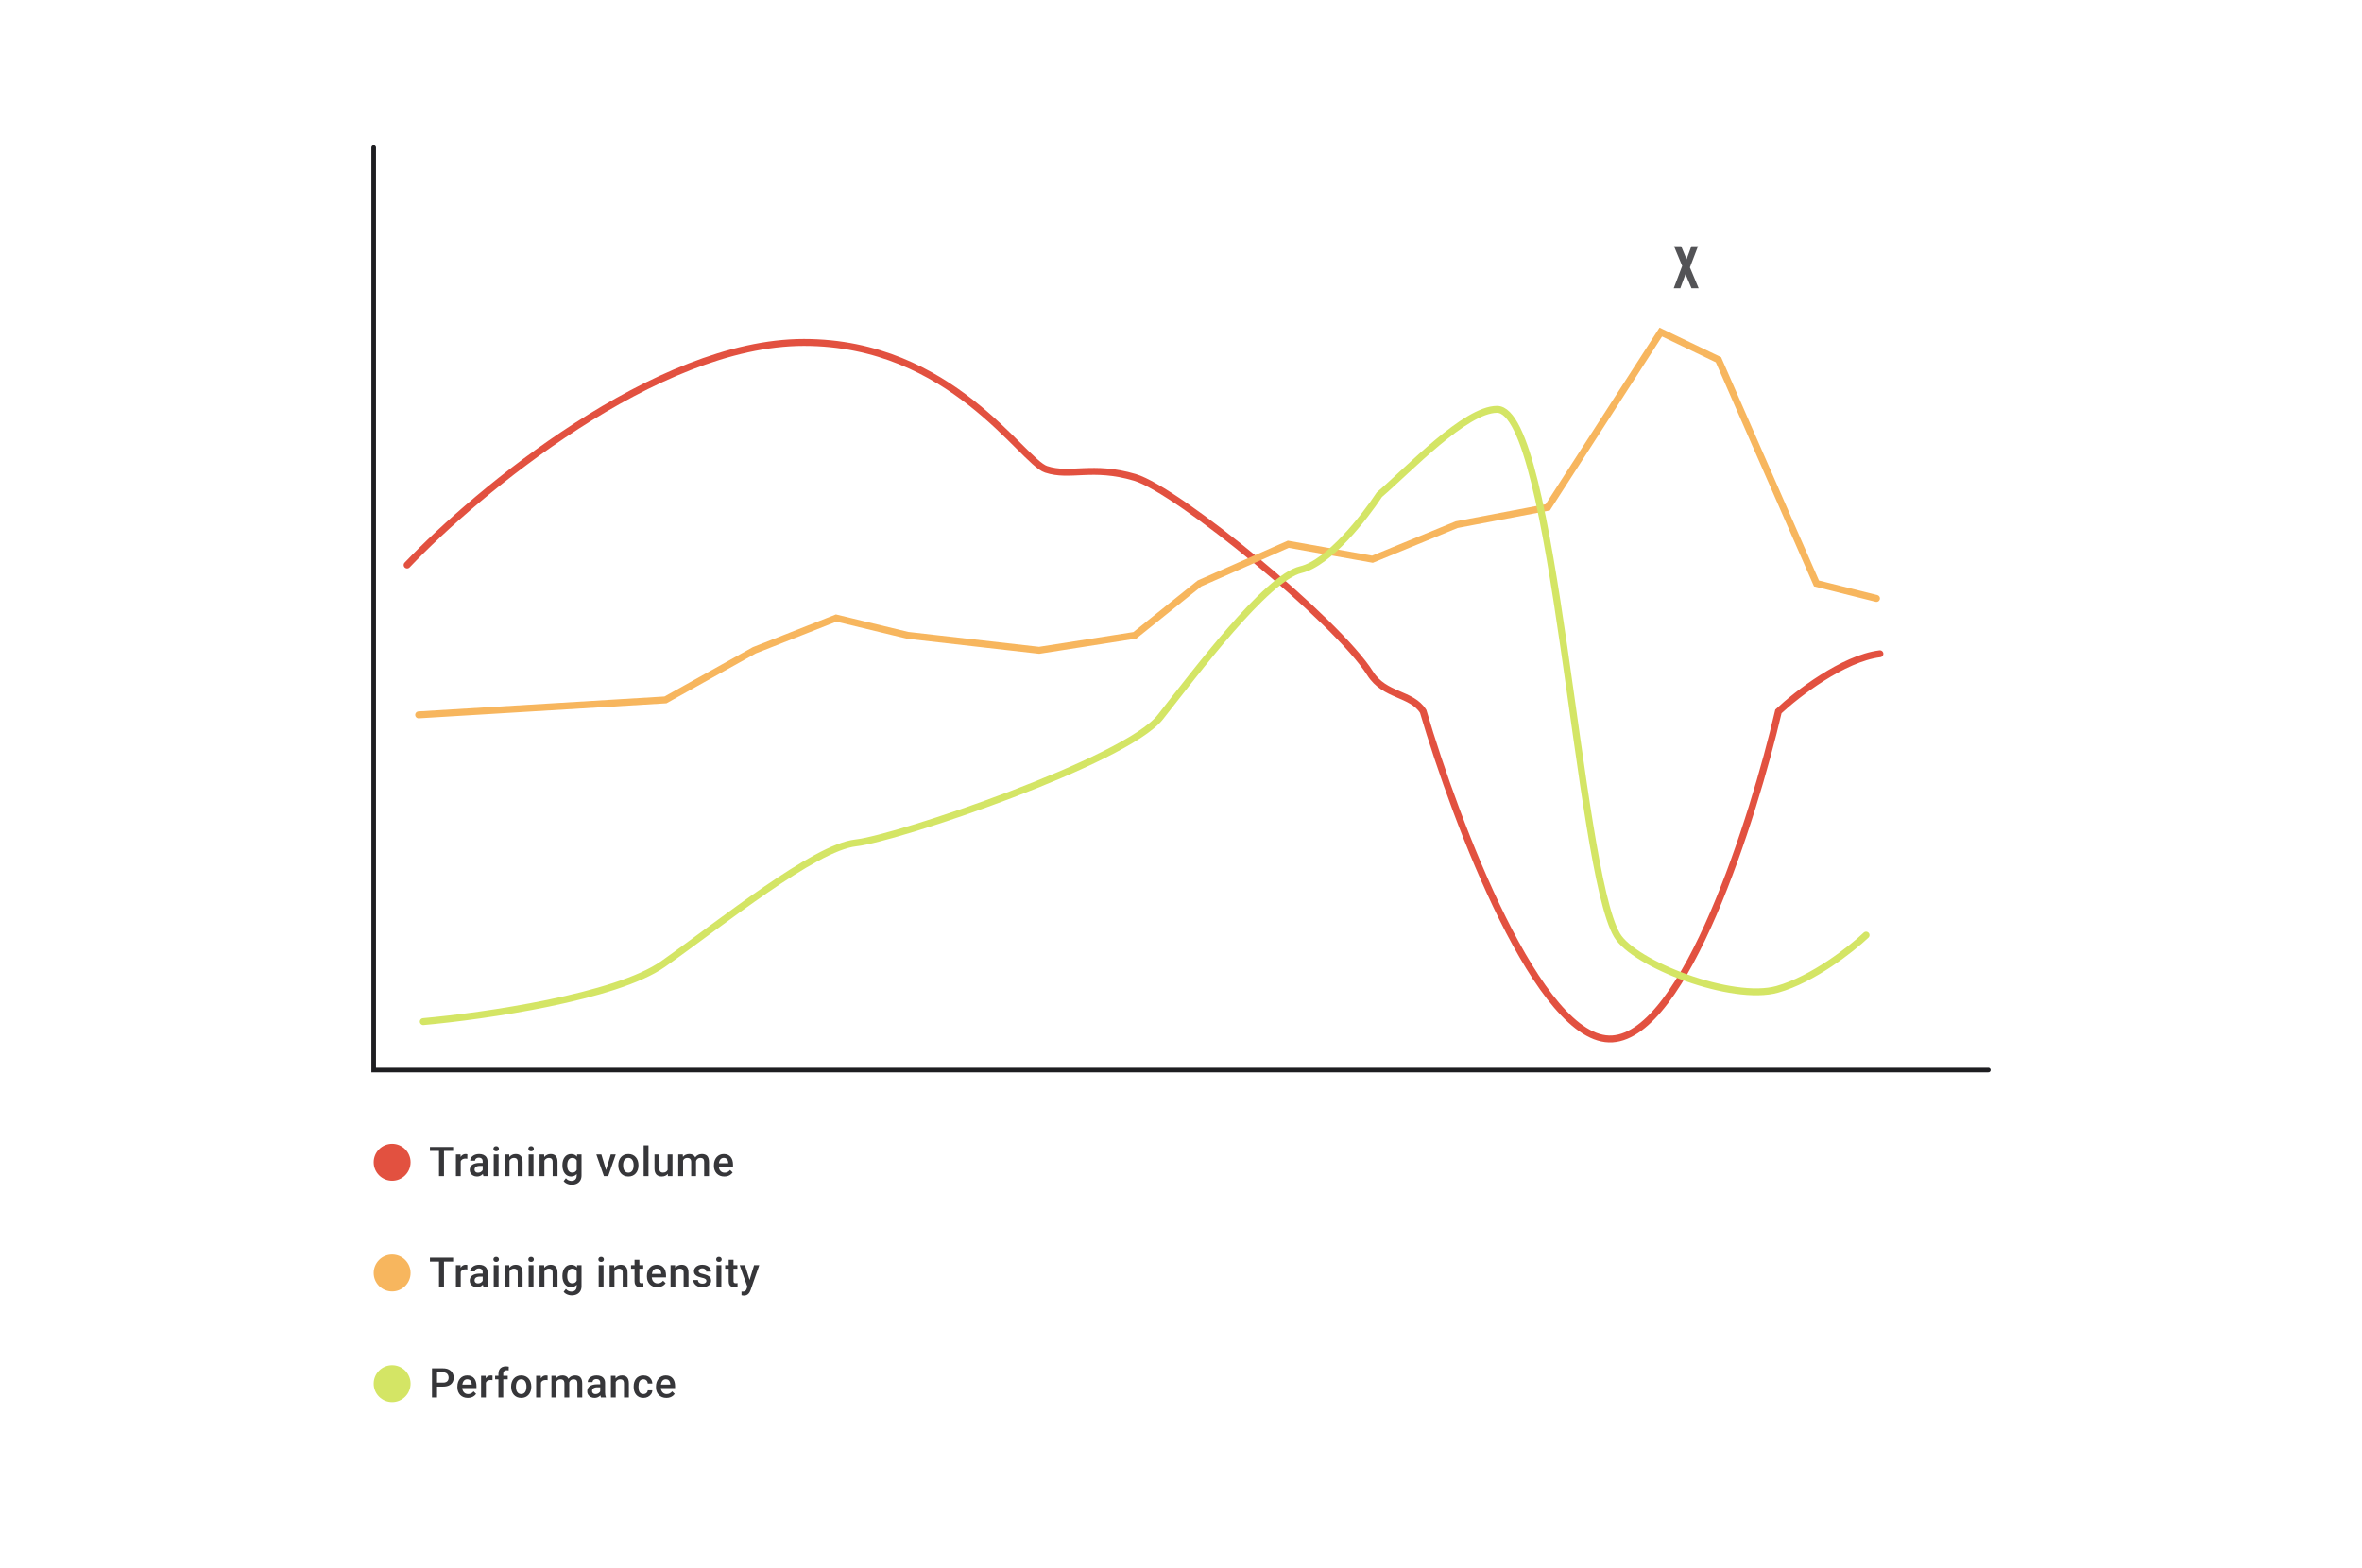 <svg width="1024" height="680" viewBox="0 0 1024 680" fill="none" xmlns="http://www.w3.org/2000/svg">
<circle cx="170" cy="504" r="8" fill="#E25140"/>
<path d="M192.485 497.36V510H190.323V497.36H192.485ZM196.453 497.36V499.096H186.391V497.36H196.453ZM199.743 502.395V510H197.65V500.606H199.647L199.743 502.395ZM202.616 500.546L202.599 502.49C202.472 502.467 202.333 502.45 202.182 502.438C202.038 502.427 201.893 502.421 201.748 502.421C201.389 502.421 201.074 502.473 200.802 502.577C200.53 502.676 200.301 502.82 200.116 503.011C199.937 503.196 199.798 503.422 199.699 503.688C199.601 503.955 199.543 504.253 199.526 504.583L199.048 504.617C199.048 504.027 199.106 503.48 199.222 502.977C199.338 502.473 199.511 502.03 199.743 501.648C199.98 501.266 200.275 500.968 200.628 500.754C200.987 500.54 201.401 500.433 201.87 500.433C201.997 500.433 202.133 500.444 202.278 500.468C202.428 500.491 202.541 500.517 202.616 500.546ZM209.266 508.116V503.636C209.266 503.301 209.205 503.011 209.084 502.768C208.962 502.525 208.777 502.337 208.528 502.204C208.285 502.071 207.978 502.004 207.608 502.004C207.266 502.004 206.971 502.062 206.722 502.178C206.474 502.294 206.28 502.45 206.141 502.647C206.002 502.843 205.932 503.066 205.932 503.315H203.849C203.849 502.945 203.938 502.586 204.118 502.239C204.297 501.891 204.558 501.582 204.899 501.31C205.241 501.038 205.649 500.824 206.123 500.667C206.598 500.511 207.13 500.433 207.721 500.433C208.427 500.433 209.052 500.551 209.596 500.789C210.146 501.026 210.577 501.385 210.89 501.865C211.208 502.34 211.367 502.936 211.367 503.654V507.83C211.367 508.258 211.396 508.643 211.454 508.984C211.518 509.32 211.607 509.612 211.723 509.861V510H209.579C209.48 509.774 209.402 509.488 209.344 509.141C209.292 508.787 209.266 508.446 209.266 508.116ZM209.57 504.287L209.587 505.581H208.085C207.698 505.581 207.356 505.619 207.061 505.694C206.766 505.763 206.52 505.868 206.323 506.006C206.126 506.145 205.979 506.313 205.88 506.51C205.782 506.707 205.733 506.93 205.733 507.178C205.733 507.427 205.791 507.656 205.906 507.864C206.022 508.067 206.19 508.226 206.41 508.342C206.636 508.458 206.908 508.515 207.226 508.515C207.654 508.515 208.028 508.429 208.346 508.255C208.67 508.076 208.925 507.859 209.11 507.604C209.295 507.343 209.393 507.097 209.405 506.866L210.082 507.795C210.013 508.032 209.894 508.287 209.726 508.559C209.558 508.831 209.338 509.091 209.066 509.34C208.8 509.583 208.479 509.783 208.103 509.939C207.732 510.095 207.304 510.174 206.818 510.174C206.204 510.174 205.657 510.052 205.177 509.809C204.697 509.56 204.32 509.227 204.048 508.811C203.776 508.388 203.64 507.911 203.64 507.378C203.64 506.88 203.733 506.441 203.918 506.059C204.109 505.671 204.387 505.347 204.752 505.086C205.122 504.826 205.574 504.629 206.106 504.496C206.638 504.357 207.246 504.287 207.929 504.287H209.57ZM216.15 500.606V510H214.049V500.606H216.15ZM213.91 498.141C213.91 497.823 214.015 497.559 214.223 497.351C214.437 497.137 214.732 497.03 215.108 497.03C215.479 497.03 215.771 497.137 215.985 497.351C216.199 497.559 216.307 497.823 216.307 498.141C216.307 498.453 216.199 498.714 215.985 498.922C215.771 499.131 215.479 499.235 215.108 499.235C214.732 499.235 214.437 499.131 214.223 498.922C214.015 498.714 213.91 498.453 213.91 498.141ZM220.873 502.612V510H218.78V500.606H220.751L220.873 502.612ZM220.499 504.956L219.822 504.947C219.828 504.282 219.921 503.671 220.1 503.115C220.285 502.56 220.54 502.082 220.864 501.683C221.194 501.284 221.588 500.977 222.045 500.763C222.502 500.543 223.011 500.433 223.573 500.433C224.024 500.433 224.432 500.496 224.797 500.624C225.167 500.745 225.483 500.945 225.743 501.223C226.009 501.501 226.212 501.862 226.351 502.308C226.49 502.748 226.559 503.289 226.559 503.932V510H224.458V503.923C224.458 503.471 224.392 503.115 224.259 502.855C224.131 502.589 223.943 502.401 223.694 502.291C223.451 502.175 223.147 502.117 222.783 502.117C222.424 502.117 222.103 502.192 221.819 502.343C221.535 502.493 221.295 502.699 221.098 502.959C220.907 503.22 220.76 503.521 220.656 503.862C220.552 504.204 220.499 504.568 220.499 504.956ZM231.29 500.606V510H229.189V500.606H231.29ZM229.051 498.141C229.051 497.823 229.155 497.559 229.363 497.351C229.577 497.137 229.872 497.03 230.249 497.03C230.619 497.03 230.911 497.137 231.125 497.351C231.34 497.559 231.447 497.823 231.447 498.141C231.447 498.453 231.34 498.714 231.125 498.922C230.911 499.131 230.619 499.235 230.249 499.235C229.872 499.235 229.577 499.131 229.363 498.922C229.155 498.714 229.051 498.453 229.051 498.141ZM236.013 502.612V510H233.921V500.606H235.891L236.013 502.612ZM235.64 504.956L234.962 504.947C234.968 504.282 235.061 503.671 235.24 503.115C235.425 502.56 235.68 502.082 236.004 501.683C236.334 501.284 236.728 500.977 237.185 500.763C237.642 500.543 238.151 500.433 238.713 500.433C239.164 500.433 239.572 500.496 239.937 500.624C240.307 500.745 240.623 500.945 240.883 501.223C241.149 501.501 241.352 501.862 241.491 502.308C241.63 502.748 241.699 503.289 241.699 503.932V510H239.598V503.923C239.598 503.471 239.532 503.115 239.399 502.855C239.271 502.589 239.083 502.401 238.834 502.291C238.591 502.175 238.287 502.117 237.923 502.117C237.564 502.117 237.243 502.192 236.959 502.343C236.676 502.493 236.435 502.699 236.239 502.959C236.048 503.22 235.9 503.521 235.796 503.862C235.692 504.204 235.64 504.568 235.64 504.956ZM250.207 500.606H252.108V509.74C252.108 510.585 251.929 511.302 251.57 511.893C251.211 512.483 250.711 512.932 250.068 513.238C249.426 513.551 248.682 513.707 247.837 513.707C247.478 513.707 247.079 513.655 246.639 513.551C246.205 513.447 245.782 513.279 245.371 513.047C244.966 512.822 244.628 512.523 244.356 512.153L245.337 510.92C245.672 511.32 246.043 511.612 246.448 511.797C246.853 511.982 247.278 512.075 247.724 512.075C248.204 512.075 248.612 511.985 248.948 511.806C249.29 511.632 249.553 511.375 249.738 511.033C249.923 510.692 250.016 510.275 250.016 509.783V502.733L250.207 500.606ZM243.826 505.407V505.225C243.826 504.513 243.913 503.865 244.086 503.28C244.26 502.69 244.509 502.184 244.833 501.761C245.157 501.333 245.551 501.006 246.014 500.78C246.477 500.549 247.001 500.433 247.585 500.433C248.193 500.433 248.711 500.543 249.139 500.763C249.573 500.983 249.935 501.298 250.224 501.709C250.514 502.114 250.739 502.6 250.902 503.168C251.069 503.729 251.194 504.354 251.275 505.043V505.624C251.2 506.296 251.072 506.909 250.893 507.465C250.713 508.021 250.476 508.501 250.181 508.906C249.886 509.311 249.521 509.624 249.087 509.844C248.659 510.064 248.152 510.174 247.568 510.174C246.995 510.174 246.477 510.055 246.014 509.818C245.557 509.58 245.163 509.248 244.833 508.819C244.509 508.391 244.26 507.887 244.086 507.309C243.913 506.724 243.826 506.09 243.826 505.407ZM245.918 505.225V505.407C245.918 505.836 245.959 506.235 246.04 506.605C246.127 506.976 246.257 507.303 246.43 507.587C246.61 507.864 246.836 508.084 247.108 508.246C247.385 508.403 247.712 508.481 248.089 508.481C248.581 508.481 248.983 508.377 249.295 508.168C249.614 507.96 249.857 507.679 250.025 507.326C250.198 506.967 250.32 506.568 250.389 506.128V504.557C250.355 504.215 250.282 503.897 250.172 503.602C250.068 503.306 249.926 503.049 249.747 502.829C249.567 502.603 249.342 502.43 249.07 502.308C248.798 502.181 248.476 502.117 248.106 502.117C247.73 502.117 247.403 502.198 247.125 502.36C246.847 502.522 246.619 502.745 246.439 503.029C246.266 503.312 246.135 503.642 246.048 504.018C245.962 504.395 245.918 504.797 245.918 505.225ZM262.473 508.342L264.774 500.606H266.944L263.68 510H262.326L262.473 508.342ZM260.711 500.606L263.055 508.377L263.168 510H261.814L258.532 500.606H260.711ZM268.055 505.407V505.208C268.055 504.531 268.154 503.903 268.351 503.324C268.547 502.739 268.831 502.233 269.201 501.805C269.578 501.37 270.035 501.035 270.573 500.797C271.117 500.554 271.731 500.433 272.414 500.433C273.102 500.433 273.716 500.554 274.254 500.797C274.798 501.035 275.258 501.37 275.634 501.805C276.011 502.233 276.297 502.739 276.494 503.324C276.691 503.903 276.789 504.531 276.789 505.208V505.407C276.789 506.085 276.691 506.713 276.494 507.291C276.297 507.87 276.011 508.377 275.634 508.811C275.258 509.239 274.801 509.575 274.263 509.818C273.725 510.055 273.114 510.174 272.431 510.174C271.742 510.174 271.126 510.055 270.582 509.818C270.043 509.575 269.586 509.239 269.21 508.811C268.834 508.377 268.547 507.87 268.351 507.291C268.154 506.713 268.055 506.085 268.055 505.407ZM270.148 505.208V505.407C270.148 505.83 270.191 506.229 270.278 506.605C270.365 506.982 270.501 507.312 270.686 507.595C270.871 507.879 271.108 508.102 271.398 508.264C271.687 508.426 272.032 508.507 272.431 508.507C272.819 508.507 273.154 508.426 273.438 508.264C273.727 508.102 273.965 507.879 274.15 507.595C274.335 507.312 274.471 506.982 274.558 506.605C274.651 506.229 274.697 505.83 274.697 505.407V505.208C274.697 504.791 274.651 504.397 274.558 504.027C274.471 503.651 274.332 503.318 274.141 503.029C273.956 502.739 273.719 502.514 273.429 502.351C273.146 502.184 272.807 502.1 272.414 502.1C272.02 502.1 271.679 502.184 271.389 502.351C271.106 502.514 270.871 502.739 270.686 503.029C270.501 503.318 270.365 503.651 270.278 504.027C270.191 504.397 270.148 504.791 270.148 505.208ZM281.138 496.665V510H279.037V496.665H281.138ZM289.438 507.786V500.606H291.539V510H289.559L289.438 507.786ZM289.733 505.833L290.436 505.815C290.436 506.446 290.367 507.028 290.228 507.56C290.089 508.087 289.875 508.547 289.585 508.941C289.296 509.329 288.925 509.632 288.474 509.852C288.022 510.067 287.481 510.174 286.85 510.174C286.393 510.174 285.974 510.107 285.592 509.974C285.21 509.841 284.88 509.635 284.602 509.358C284.33 509.08 284.119 508.718 283.968 508.272C283.818 507.827 283.742 507.294 283.742 506.675V500.606H285.835V506.692C285.835 507.034 285.875 507.32 285.956 507.552C286.037 507.777 286.147 507.96 286.286 508.099C286.425 508.238 286.587 508.336 286.772 508.394C286.958 508.452 287.154 508.481 287.363 508.481C287.959 508.481 288.428 508.365 288.769 508.133C289.116 507.896 289.362 507.578 289.507 507.178C289.658 506.779 289.733 506.331 289.733 505.833ZM296.131 502.516V510H294.039V500.606H296.009L296.131 502.516ZM295.792 504.956L295.08 504.947C295.08 504.299 295.161 503.7 295.323 503.15C295.485 502.6 295.723 502.123 296.035 501.718C296.348 501.307 296.736 500.991 297.199 500.771C297.667 500.546 298.209 500.433 298.822 500.433C299.25 500.433 299.641 500.496 299.994 500.624C300.353 500.745 300.663 500.939 300.923 501.205C301.189 501.472 301.392 501.813 301.531 502.23C301.675 502.647 301.748 503.15 301.748 503.741V510H299.656V503.923C299.656 503.466 299.586 503.107 299.447 502.846C299.314 502.586 299.12 502.401 298.865 502.291C298.617 502.175 298.319 502.117 297.971 502.117C297.578 502.117 297.242 502.192 296.964 502.343C296.692 502.493 296.469 502.699 296.296 502.959C296.122 503.22 295.995 503.521 295.914 503.862C295.833 504.204 295.792 504.568 295.792 504.956ZM301.618 504.4L300.637 504.617C300.637 504.05 300.715 503.515 300.871 503.011C301.033 502.502 301.267 502.056 301.574 501.674C301.887 501.287 302.272 500.983 302.729 500.763C303.186 500.543 303.71 500.433 304.3 500.433C304.781 500.433 305.209 500.499 305.585 500.633C305.967 500.76 306.291 500.962 306.557 501.24C306.824 501.518 307.026 501.88 307.165 502.325C307.304 502.765 307.374 503.298 307.374 503.923V510H305.273V503.914C305.273 503.44 305.203 503.072 305.064 502.812C304.931 502.551 304.74 502.372 304.491 502.273C304.242 502.169 303.944 502.117 303.597 502.117C303.273 502.117 302.986 502.178 302.738 502.299C302.494 502.415 302.289 502.58 302.121 502.794C301.953 503.003 301.826 503.243 301.739 503.515C301.658 503.787 301.618 504.082 301.618 504.4ZM314.023 510.174C313.329 510.174 312.701 510.061 312.139 509.835C311.584 509.604 311.109 509.282 310.716 508.871C310.328 508.46 310.03 507.977 309.821 507.422C309.613 506.866 309.509 506.267 309.509 505.624V505.277C309.509 504.542 309.616 503.877 309.83 503.28C310.044 502.684 310.342 502.175 310.724 501.752C311.106 501.324 311.558 500.997 312.079 500.771C312.6 500.546 313.164 500.433 313.772 500.433C314.443 500.433 315.03 500.546 315.534 500.771C316.037 500.997 316.454 501.315 316.784 501.726C317.12 502.132 317.369 502.615 317.531 503.176C317.699 503.738 317.782 504.357 317.782 505.034V505.928H310.525V504.426H315.716V504.261C315.705 503.885 315.629 503.532 315.49 503.202C315.357 502.872 315.152 502.606 314.874 502.404C314.596 502.201 314.226 502.1 313.763 502.1C313.416 502.1 313.106 502.175 312.834 502.325C312.568 502.47 312.345 502.681 312.165 502.959C311.986 503.237 311.847 503.573 311.749 503.966C311.656 504.354 311.61 504.791 311.61 505.277V505.624C311.61 506.035 311.665 506.417 311.775 506.77C311.891 507.118 312.058 507.422 312.278 507.682C312.498 507.942 312.764 508.148 313.077 508.298C313.39 508.443 313.745 508.515 314.145 508.515C314.648 508.515 315.097 508.414 315.49 508.212C315.884 508.009 316.226 507.723 316.515 507.352L317.617 508.42C317.415 508.715 317.152 508.999 316.827 509.271C316.503 509.537 316.107 509.754 315.638 509.922C315.175 510.09 314.637 510.174 314.023 510.174Z" fill="#1E1E21" fill-opacity="0.89"/>
<circle cx="170" cy="552" r="8" fill="#F7B65E"/>
<path d="M192.485 545.36V558H190.323V545.36H192.485ZM196.453 545.36V547.096H186.391V545.36H196.453ZM199.743 550.395V558H197.65V548.606H199.647L199.743 550.395ZM202.616 548.546L202.599 550.49C202.472 550.467 202.333 550.45 202.182 550.438C202.038 550.427 201.893 550.421 201.748 550.421C201.389 550.421 201.074 550.473 200.802 550.577C200.53 550.676 200.301 550.82 200.116 551.011C199.937 551.196 199.798 551.422 199.699 551.688C199.601 551.955 199.543 552.253 199.526 552.583L199.048 552.617C199.048 552.027 199.106 551.48 199.222 550.977C199.338 550.473 199.511 550.03 199.743 549.648C199.98 549.266 200.275 548.968 200.628 548.754C200.987 548.54 201.401 548.433 201.87 548.433C201.997 548.433 202.133 548.444 202.278 548.468C202.428 548.491 202.541 548.517 202.616 548.546ZM209.266 556.116V551.636C209.266 551.301 209.205 551.011 209.084 550.768C208.962 550.525 208.777 550.337 208.528 550.204C208.285 550.071 207.978 550.004 207.608 550.004C207.266 550.004 206.971 550.062 206.722 550.178C206.474 550.294 206.28 550.45 206.141 550.647C206.002 550.843 205.932 551.066 205.932 551.315H203.849C203.849 550.945 203.938 550.586 204.118 550.239C204.297 549.891 204.558 549.582 204.899 549.31C205.241 549.038 205.649 548.824 206.123 548.667C206.598 548.511 207.13 548.433 207.721 548.433C208.427 548.433 209.052 548.551 209.596 548.789C210.146 549.026 210.577 549.385 210.89 549.865C211.208 550.34 211.367 550.936 211.367 551.654V555.83C211.367 556.258 211.396 556.643 211.454 556.984C211.518 557.32 211.607 557.612 211.723 557.861V558H209.579C209.48 557.774 209.402 557.488 209.344 557.141C209.292 556.787 209.266 556.446 209.266 556.116ZM209.57 552.287L209.587 553.581H208.085C207.698 553.581 207.356 553.619 207.061 553.694C206.766 553.763 206.52 553.868 206.323 554.006C206.126 554.145 205.979 554.313 205.88 554.51C205.782 554.707 205.733 554.93 205.733 555.178C205.733 555.427 205.791 555.656 205.906 555.864C206.022 556.067 206.19 556.226 206.41 556.342C206.636 556.458 206.908 556.515 207.226 556.515C207.654 556.515 208.028 556.429 208.346 556.255C208.67 556.076 208.925 555.859 209.11 555.604C209.295 555.343 209.393 555.097 209.405 554.866L210.082 555.795C210.013 556.032 209.894 556.287 209.726 556.559C209.558 556.831 209.338 557.091 209.066 557.34C208.8 557.583 208.479 557.783 208.103 557.939C207.732 558.095 207.304 558.174 206.818 558.174C206.204 558.174 205.657 558.052 205.177 557.809C204.697 557.56 204.32 557.227 204.048 556.811C203.776 556.388 203.64 555.911 203.64 555.378C203.64 554.88 203.733 554.441 203.918 554.059C204.109 553.671 204.387 553.347 204.752 553.086C205.122 552.826 205.574 552.629 206.106 552.496C206.638 552.357 207.246 552.287 207.929 552.287H209.57ZM216.15 548.606V558H214.049V548.606H216.15ZM213.91 546.141C213.91 545.823 214.015 545.559 214.223 545.351C214.437 545.137 214.732 545.03 215.108 545.03C215.479 545.03 215.771 545.137 215.985 545.351C216.199 545.559 216.307 545.823 216.307 546.141C216.307 546.453 216.199 546.714 215.985 546.922C215.771 547.131 215.479 547.235 215.108 547.235C214.732 547.235 214.437 547.131 214.223 546.922C214.015 546.714 213.91 546.453 213.91 546.141ZM220.873 550.612V558H218.78V548.606H220.751L220.873 550.612ZM220.499 552.956L219.822 552.947C219.828 552.282 219.921 551.671 220.1 551.115C220.285 550.56 220.54 550.082 220.864 549.683C221.194 549.284 221.588 548.977 222.045 548.763C222.502 548.543 223.011 548.433 223.573 548.433C224.024 548.433 224.432 548.496 224.797 548.624C225.167 548.745 225.483 548.945 225.743 549.223C226.009 549.501 226.212 549.862 226.351 550.308C226.49 550.748 226.559 551.289 226.559 551.932V558H224.458V551.923C224.458 551.471 224.392 551.115 224.259 550.855C224.131 550.589 223.943 550.401 223.694 550.291C223.451 550.175 223.147 550.117 222.783 550.117C222.424 550.117 222.103 550.192 221.819 550.343C221.535 550.493 221.295 550.699 221.098 550.959C220.907 551.22 220.76 551.521 220.656 551.862C220.552 552.204 220.499 552.568 220.499 552.956ZM231.29 548.606V558H229.189V548.606H231.29ZM229.051 546.141C229.051 545.823 229.155 545.559 229.363 545.351C229.577 545.137 229.872 545.03 230.249 545.03C230.619 545.03 230.911 545.137 231.125 545.351C231.34 545.559 231.447 545.823 231.447 546.141C231.447 546.453 231.34 546.714 231.125 546.922C230.911 547.131 230.619 547.235 230.249 547.235C229.872 547.235 229.577 547.131 229.363 546.922C229.155 546.714 229.051 546.453 229.051 546.141ZM236.013 550.612V558H233.921V548.606H235.891L236.013 550.612ZM235.64 552.956L234.962 552.947C234.968 552.282 235.061 551.671 235.24 551.115C235.425 550.56 235.68 550.082 236.004 549.683C236.334 549.284 236.728 548.977 237.185 548.763C237.642 548.543 238.151 548.433 238.713 548.433C239.164 548.433 239.572 548.496 239.937 548.624C240.307 548.745 240.623 548.945 240.883 549.223C241.149 549.501 241.352 549.862 241.491 550.308C241.63 550.748 241.699 551.289 241.699 551.932V558H239.598V551.923C239.598 551.471 239.532 551.115 239.399 550.855C239.271 550.589 239.083 550.401 238.834 550.291C238.591 550.175 238.287 550.117 237.923 550.117C237.564 550.117 237.243 550.192 236.959 550.343C236.676 550.493 236.435 550.699 236.239 550.959C236.048 551.22 235.9 551.521 235.796 551.862C235.692 552.204 235.64 552.568 235.64 552.956ZM250.207 548.606H252.108V557.74C252.108 558.585 251.929 559.302 251.57 559.893C251.211 560.483 250.711 560.932 250.068 561.238C249.426 561.551 248.682 561.707 247.837 561.707C247.478 561.707 247.079 561.655 246.639 561.551C246.205 561.447 245.782 561.279 245.371 561.047C244.966 560.822 244.628 560.523 244.356 560.153L245.337 558.92C245.672 559.32 246.043 559.612 246.448 559.797C246.853 559.982 247.278 560.075 247.724 560.075C248.204 560.075 248.612 559.985 248.948 559.806C249.29 559.632 249.553 559.375 249.738 559.033C249.923 558.692 250.016 558.275 250.016 557.783V550.733L250.207 548.606ZM243.826 553.407V553.225C243.826 552.513 243.913 551.865 244.086 551.28C244.26 550.69 244.509 550.184 244.833 549.761C245.157 549.333 245.551 549.006 246.014 548.78C246.477 548.549 247.001 548.433 247.585 548.433C248.193 548.433 248.711 548.543 249.139 548.763C249.573 548.983 249.935 549.298 250.224 549.709C250.514 550.114 250.739 550.6 250.902 551.168C251.069 551.729 251.194 552.354 251.275 553.043V553.624C251.2 554.296 251.072 554.909 250.893 555.465C250.713 556.021 250.476 556.501 250.181 556.906C249.886 557.311 249.521 557.624 249.087 557.844C248.659 558.064 248.152 558.174 247.568 558.174C246.995 558.174 246.477 558.055 246.014 557.818C245.557 557.58 245.163 557.248 244.833 556.819C244.509 556.391 244.26 555.887 244.086 555.309C243.913 554.724 243.826 554.09 243.826 553.407ZM245.918 553.225V553.407C245.918 553.836 245.959 554.235 246.04 554.605C246.127 554.976 246.257 555.303 246.43 555.587C246.61 555.864 246.836 556.084 247.108 556.246C247.385 556.403 247.712 556.481 248.089 556.481C248.581 556.481 248.983 556.377 249.295 556.168C249.614 555.96 249.857 555.679 250.025 555.326C250.198 554.967 250.32 554.568 250.389 554.128V552.557C250.355 552.215 250.282 551.897 250.172 551.602C250.068 551.306 249.926 551.049 249.747 550.829C249.567 550.603 249.342 550.43 249.07 550.308C248.798 550.181 248.476 550.117 248.106 550.117C247.73 550.117 247.403 550.198 247.125 550.36C246.847 550.522 246.619 550.745 246.439 551.029C246.266 551.312 246.135 551.642 246.048 552.018C245.962 552.395 245.918 552.797 245.918 553.225ZM261.657 548.606V558H259.556V548.606H261.657ZM259.418 546.141C259.418 545.823 259.522 545.559 259.73 545.351C259.944 545.137 260.239 545.03 260.616 545.03C260.986 545.03 261.278 545.137 261.492 545.351C261.707 545.559 261.814 545.823 261.814 546.141C261.814 546.453 261.707 546.714 261.492 546.922C261.278 547.131 260.986 547.235 260.616 547.235C260.239 547.235 259.944 547.131 259.73 546.922C259.522 546.714 259.418 546.453 259.418 546.141ZM266.38 550.612V558H264.288V548.606H266.258L266.38 550.612ZM266.007 552.956L265.329 552.947C265.335 552.282 265.428 551.671 265.607 551.115C265.792 550.56 266.047 550.082 266.371 549.683C266.701 549.284 267.095 548.977 267.552 548.763C268.009 548.543 268.518 548.433 269.08 548.433C269.531 548.433 269.939 548.496 270.304 548.624C270.674 548.745 270.99 548.945 271.25 549.223C271.516 549.501 271.719 549.862 271.858 550.308C271.997 550.748 272.066 551.289 272.066 551.932V558H269.965V551.923C269.965 551.471 269.899 551.115 269.766 550.855C269.638 550.589 269.45 550.401 269.201 550.291C268.958 550.175 268.654 550.117 268.29 550.117C267.931 550.117 267.61 550.192 267.326 550.343C267.043 550.493 266.802 550.699 266.606 550.959C266.415 551.22 266.267 551.521 266.163 551.862C266.059 552.204 266.007 552.568 266.007 552.956ZM278.864 548.606V550.134H273.568V548.606H278.864ZM275.096 546.306H277.188V555.404C277.188 555.694 277.229 555.916 277.31 556.073C277.396 556.223 277.515 556.324 277.666 556.377C277.816 556.429 277.993 556.455 278.195 556.455C278.34 556.455 278.479 556.446 278.612 556.429C278.745 556.411 278.852 556.394 278.933 556.377L278.942 557.974C278.768 558.026 278.566 558.072 278.334 558.113C278.108 558.153 277.848 558.174 277.553 558.174C277.072 558.174 276.647 558.09 276.277 557.922C275.906 557.748 275.617 557.468 275.408 557.08C275.2 556.692 275.096 556.177 275.096 555.534V546.306ZM284.975 558.174C284.281 558.174 283.653 558.061 283.091 557.835C282.536 557.604 282.061 557.282 281.668 556.871C281.28 556.46 280.982 555.977 280.773 555.422C280.565 554.866 280.461 554.267 280.461 553.624V553.277C280.461 552.542 280.568 551.877 280.782 551.28C280.996 550.684 281.294 550.175 281.676 549.752C282.058 549.324 282.51 548.997 283.031 548.771C283.551 548.546 284.116 548.433 284.723 548.433C285.395 548.433 285.982 548.546 286.486 548.771C286.989 548.997 287.406 549.315 287.736 549.726C288.072 550.132 288.321 550.615 288.483 551.176C288.65 551.738 288.734 552.357 288.734 553.034V553.928H281.477V552.426H286.668V552.261C286.657 551.885 286.581 551.532 286.442 551.202C286.309 550.872 286.104 550.606 285.826 550.404C285.548 550.201 285.178 550.1 284.715 550.1C284.368 550.1 284.058 550.175 283.786 550.325C283.52 550.47 283.297 550.681 283.117 550.959C282.938 551.237 282.799 551.573 282.701 551.966C282.608 552.354 282.562 552.791 282.562 553.277V553.624C282.562 554.035 282.617 554.417 282.727 554.77C282.842 555.118 283.01 555.422 283.23 555.682C283.45 555.942 283.716 556.148 284.029 556.298C284.341 556.443 284.697 556.515 285.097 556.515C285.6 556.515 286.049 556.414 286.442 556.212C286.836 556.009 287.177 555.723 287.467 555.352L288.569 556.42C288.367 556.715 288.104 556.999 287.779 557.271C287.455 557.537 287.059 557.754 286.59 557.922C286.127 558.09 285.589 558.174 284.975 558.174ZM292.797 550.612V558H290.705V548.606H292.675L292.797 550.612ZM292.424 552.956L291.747 552.947C291.752 552.282 291.845 551.671 292.024 551.115C292.21 550.56 292.464 550.082 292.788 549.683C293.118 549.284 293.512 548.977 293.969 548.763C294.426 548.543 294.936 548.433 295.497 548.433C295.948 548.433 296.357 548.496 296.721 548.624C297.092 548.745 297.407 548.945 297.667 549.223C297.934 549.501 298.136 549.862 298.275 550.308C298.414 550.748 298.484 551.289 298.484 551.932V558H296.383V551.923C296.383 551.471 296.316 551.115 296.183 550.855C296.056 550.589 295.867 550.401 295.619 550.291C295.375 550.175 295.072 550.117 294.707 550.117C294.348 550.117 294.027 550.192 293.743 550.343C293.46 550.493 293.22 550.699 293.023 550.959C292.832 551.22 292.684 551.521 292.58 551.862C292.476 552.204 292.424 552.568 292.424 552.956ZM306.245 555.456C306.245 555.248 306.192 555.06 306.088 554.892C305.984 554.718 305.784 554.562 305.489 554.423C305.2 554.284 304.772 554.157 304.204 554.041C303.707 553.931 303.249 553.801 302.833 553.65C302.422 553.494 302.069 553.306 301.774 553.086C301.478 552.866 301.25 552.606 301.088 552.305C300.926 552.004 300.845 551.657 300.845 551.263C300.845 550.881 300.928 550.519 301.096 550.178C301.264 549.836 301.504 549.535 301.817 549.275C302.129 549.015 302.509 548.809 302.954 548.659C303.406 548.508 303.909 548.433 304.465 548.433C305.252 548.433 305.926 548.566 306.488 548.832C307.055 549.093 307.489 549.449 307.79 549.9C308.091 550.346 308.241 550.849 308.241 551.411H306.149C306.149 551.162 306.085 550.93 305.958 550.716C305.837 550.496 305.651 550.32 305.402 550.187C305.154 550.048 304.841 549.978 304.465 549.978C304.106 549.978 303.808 550.036 303.571 550.152C303.339 550.262 303.165 550.406 303.05 550.586C302.94 550.765 302.885 550.962 302.885 551.176C302.885 551.332 302.914 551.474 302.972 551.602C303.035 551.723 303.139 551.836 303.284 551.94C303.429 552.039 303.626 552.131 303.874 552.218C304.129 552.305 304.447 552.389 304.829 552.47C305.547 552.62 306.164 552.814 306.679 553.051C307.2 553.283 307.599 553.584 307.877 553.954C308.155 554.319 308.293 554.782 308.293 555.343C308.293 555.76 308.204 556.142 308.024 556.489C307.851 556.831 307.596 557.129 307.26 557.384C306.925 557.632 306.522 557.826 306.054 557.965C305.591 558.104 305.07 558.174 304.491 558.174C303.64 558.174 302.919 558.023 302.329 557.722C301.739 557.415 301.29 557.025 300.983 556.55C300.683 556.07 300.532 555.572 300.532 555.057H302.555C302.578 555.445 302.685 555.754 302.876 555.986C303.073 556.212 303.316 556.377 303.605 556.481C303.901 556.579 304.204 556.628 304.517 556.628C304.893 556.628 305.209 556.579 305.463 556.481C305.718 556.377 305.912 556.238 306.045 556.064C306.178 555.885 306.245 555.682 306.245 555.456ZM312.721 548.606V558H310.62V548.606H312.721ZM310.481 546.141C310.481 545.823 310.585 545.559 310.793 545.351C311.008 545.137 311.303 545.03 311.679 545.03C312.049 545.03 312.342 545.137 312.556 545.351C312.77 545.559 312.877 545.823 312.877 546.141C312.877 546.453 312.77 546.714 312.556 546.922C312.342 547.131 312.049 547.235 311.679 547.235C311.303 547.235 311.008 547.131 310.793 546.922C310.585 546.714 310.481 546.453 310.481 546.141ZM319.674 548.606V550.134H314.379V548.606H319.674ZM315.907 546.306H317.999V555.404C317.999 555.694 318.039 555.916 318.12 556.073C318.207 556.223 318.326 556.324 318.476 556.377C318.627 556.429 318.803 556.455 319.006 556.455C319.151 556.455 319.289 556.446 319.423 556.429C319.556 556.411 319.663 556.394 319.744 556.377L319.752 557.974C319.579 558.026 319.376 558.072 319.145 558.113C318.919 558.153 318.659 558.174 318.363 558.174C317.883 558.174 317.458 558.09 317.087 557.922C316.717 557.748 316.427 557.468 316.219 557.08C316.011 556.692 315.907 556.177 315.907 555.534V546.306ZM324.371 556.976L326.923 548.606H329.163L325.395 559.432C325.308 559.664 325.196 559.916 325.057 560.188C324.918 560.46 324.735 560.717 324.51 560.96C324.29 561.209 324.015 561.409 323.685 561.559C323.355 561.716 322.956 561.794 322.487 561.794C322.302 561.794 322.122 561.777 321.949 561.742C321.781 561.713 321.622 561.681 321.471 561.646L321.462 560.049C321.52 560.055 321.59 560.06 321.671 560.066C321.758 560.072 321.827 560.075 321.879 560.075C322.226 560.075 322.516 560.032 322.747 559.945C322.979 559.864 323.167 559.731 323.312 559.545C323.462 559.36 323.589 559.111 323.694 558.799L324.371 556.976ZM322.93 548.606L325.161 555.639L325.534 557.844L324.084 558.217L320.672 548.606H322.93Z" fill="#1E1E21" fill-opacity="0.89"/>
<circle cx="170" cy="600" r="8" fill="#D4E565"/>
<path d="M192.086 601.286H188.795V599.558H192.086C192.659 599.558 193.122 599.466 193.475 599.28C193.828 599.095 194.086 598.841 194.248 598.516C194.415 598.187 194.499 597.81 194.499 597.388C194.499 596.988 194.415 596.615 194.248 596.268C194.086 595.915 193.828 595.631 193.475 595.417C193.122 595.203 192.659 595.096 192.086 595.096H189.464V606H187.285V593.36H192.086C193.064 593.36 193.895 593.533 194.577 593.88C195.266 594.222 195.79 594.697 196.149 595.304C196.508 595.906 196.687 596.595 196.687 597.37C196.687 598.187 196.508 598.887 196.149 599.471C195.79 600.056 195.266 600.505 194.577 600.817C193.895 601.13 193.064 601.286 192.086 601.286ZM202.807 606.174C202.113 606.174 201.485 606.061 200.923 605.835C200.368 605.604 199.893 605.282 199.5 604.871C199.112 604.46 198.814 603.977 198.605 603.422C198.397 602.866 198.293 602.267 198.293 601.624V601.277C198.293 600.542 198.4 599.877 198.614 599.28C198.828 598.684 199.126 598.175 199.508 597.752C199.89 597.324 200.342 596.997 200.863 596.771C201.384 596.546 201.948 596.433 202.556 596.433C203.227 596.433 203.814 596.546 204.318 596.771C204.821 596.997 205.238 597.315 205.568 597.726C205.904 598.132 206.153 598.615 206.315 599.176C206.483 599.738 206.566 600.357 206.566 601.034V601.928H199.309V600.426H204.5V600.261C204.489 599.885 204.413 599.532 204.275 599.202C204.141 598.872 203.936 598.606 203.658 598.404C203.38 598.201 203.01 598.1 202.547 598.1C202.2 598.1 201.89 598.175 201.618 598.325C201.352 598.47 201.129 598.681 200.949 598.959C200.77 599.237 200.631 599.573 200.533 599.966C200.44 600.354 200.394 600.791 200.394 601.277V601.624C200.394 602.035 200.449 602.417 200.559 602.77C200.675 603.118 200.842 603.422 201.062 603.682C201.282 603.942 201.548 604.148 201.861 604.298C202.174 604.443 202.529 604.515 202.929 604.515C203.432 604.515 203.881 604.414 204.275 604.212C204.668 604.009 205.01 603.723 205.299 603.352L206.402 604.42C206.199 604.715 205.936 604.999 205.611 605.271C205.287 605.537 204.891 605.754 204.422 605.922C203.959 606.09 203.421 606.174 202.807 606.174ZM210.655 598.395V606H208.563V596.606H210.56L210.655 598.395ZM213.529 596.546L213.511 598.49C213.384 598.467 213.245 598.45 213.095 598.438C212.95 598.427 212.805 598.421 212.661 598.421C212.302 598.421 211.986 598.473 211.714 598.577C211.442 598.676 211.214 598.82 211.028 599.011C210.849 599.196 210.71 599.422 210.612 599.688C210.513 599.955 210.455 600.253 210.438 600.583L209.961 600.617C209.961 600.027 210.019 599.48 210.134 598.977C210.25 598.473 210.424 598.03 210.655 597.648C210.892 597.266 211.188 596.968 211.541 596.754C211.9 596.54 212.313 596.433 212.782 596.433C212.909 596.433 213.046 596.444 213.19 596.468C213.341 596.491 213.454 596.517 213.529 596.546ZM218.182 606H216.09V595.704C216.09 595.003 216.22 594.416 216.48 593.941C216.746 593.461 217.126 593.099 217.617 592.856C218.109 592.607 218.691 592.483 219.363 592.483C219.571 592.483 219.776 592.497 219.979 592.526C220.181 592.549 220.378 592.587 220.569 592.639L220.517 594.254C220.401 594.225 220.274 594.205 220.135 594.193C220.002 594.181 219.857 594.176 219.701 594.176C219.383 594.176 219.108 594.236 218.876 594.358C218.651 594.474 218.477 594.644 218.355 594.87C218.24 595.096 218.182 595.374 218.182 595.704V606ZM220.118 596.606V598.134H214.648V596.606H220.118ZM221.593 601.407V601.208C221.593 600.531 221.692 599.903 221.889 599.324C222.085 598.739 222.369 598.233 222.739 597.805C223.116 597.37 223.573 597.035 224.111 596.797C224.655 596.554 225.269 596.433 225.952 596.433C226.64 596.433 227.254 596.554 227.792 596.797C228.336 597.035 228.796 597.37 229.172 597.805C229.549 598.233 229.835 598.739 230.032 599.324C230.229 599.903 230.327 600.531 230.327 601.208V601.407C230.327 602.085 230.229 602.713 230.032 603.291C229.835 603.87 229.549 604.377 229.172 604.811C228.796 605.239 228.339 605.575 227.801 605.818C227.262 606.055 226.652 606.174 225.969 606.174C225.28 606.174 224.664 606.055 224.12 605.818C223.581 605.575 223.124 605.239 222.748 604.811C222.372 604.377 222.085 603.87 221.889 603.291C221.692 602.713 221.593 602.085 221.593 601.407ZM223.686 601.208V601.407C223.686 601.83 223.729 602.229 223.816 602.605C223.903 602.982 224.039 603.312 224.224 603.595C224.409 603.879 224.646 604.102 224.936 604.264C225.225 604.426 225.57 604.507 225.969 604.507C226.357 604.507 226.692 604.426 226.976 604.264C227.265 604.102 227.503 603.879 227.688 603.595C227.873 603.312 228.009 602.982 228.096 602.605C228.188 602.229 228.235 601.83 228.235 601.407V601.208C228.235 600.791 228.188 600.397 228.096 600.027C228.009 599.651 227.87 599.318 227.679 599.029C227.494 598.739 227.257 598.514 226.967 598.351C226.684 598.184 226.345 598.1 225.952 598.1C225.558 598.1 225.216 598.184 224.927 598.351C224.643 598.514 224.409 598.739 224.224 599.029C224.039 599.318 223.903 599.651 223.816 600.027C223.729 600.397 223.686 600.791 223.686 601.208ZM234.537 598.395V606H232.445V596.606H234.442L234.537 598.395ZM237.411 596.546L237.394 598.49C237.266 598.467 237.127 598.45 236.977 598.438C236.832 598.427 236.687 598.421 236.543 598.421C236.184 598.421 235.869 598.473 235.596 598.577C235.324 598.676 235.096 598.82 234.911 599.011C234.731 599.196 234.592 599.422 234.494 599.688C234.396 599.955 234.338 600.253 234.32 600.583L233.843 600.617C233.843 600.027 233.901 599.48 234.016 598.977C234.132 598.473 234.306 598.03 234.537 597.648C234.775 597.266 235.07 596.968 235.423 596.754C235.782 596.54 236.196 596.433 236.664 596.433C236.792 596.433 236.928 596.444 237.072 596.468C237.223 596.491 237.336 596.517 237.411 596.546ZM241.17 598.516V606H239.077V596.606H241.048L241.17 598.516ZM240.831 600.956L240.119 600.947C240.119 600.299 240.2 599.7 240.362 599.15C240.524 598.6 240.762 598.123 241.074 597.718C241.387 597.307 241.775 596.991 242.238 596.771C242.706 596.546 243.248 596.433 243.861 596.433C244.289 596.433 244.68 596.496 245.033 596.624C245.392 596.745 245.702 596.939 245.962 597.205C246.228 597.472 246.431 597.813 246.57 598.23C246.714 598.647 246.787 599.15 246.787 599.741V606H244.694V599.923C244.694 599.466 244.625 599.107 244.486 598.846C244.353 598.586 244.159 598.401 243.904 598.291C243.656 598.175 243.358 598.117 243.01 598.117C242.617 598.117 242.281 598.192 242.003 598.343C241.731 598.493 241.508 598.699 241.335 598.959C241.161 599.22 241.034 599.521 240.953 599.862C240.872 600.204 240.831 600.568 240.831 600.956ZM246.657 600.4L245.676 600.617C245.676 600.05 245.754 599.515 245.91 599.011C246.072 598.502 246.306 598.056 246.613 597.674C246.926 597.287 247.311 596.983 247.768 596.763C248.225 596.543 248.749 596.433 249.339 596.433C249.82 596.433 250.248 596.499 250.624 596.633C251.006 596.76 251.33 596.962 251.596 597.24C251.863 597.518 252.065 597.88 252.204 598.325C252.343 598.765 252.412 599.298 252.412 599.923V606H250.312V599.914C250.312 599.44 250.242 599.072 250.103 598.812C249.97 598.551 249.779 598.372 249.53 598.273C249.281 598.169 248.983 598.117 248.636 598.117C248.312 598.117 248.025 598.178 247.776 598.299C247.533 598.415 247.328 598.58 247.16 598.794C246.992 599.003 246.865 599.243 246.778 599.515C246.697 599.787 246.657 600.082 246.657 600.4ZM260.217 604.116V599.636C260.217 599.301 260.156 599.011 260.035 598.768C259.913 598.525 259.728 598.337 259.479 598.204C259.236 598.071 258.929 598.004 258.559 598.004C258.217 598.004 257.922 598.062 257.673 598.178C257.424 598.294 257.23 598.45 257.092 598.647C256.953 598.843 256.883 599.066 256.883 599.315H254.8C254.8 598.945 254.889 598.586 255.069 598.239C255.248 597.891 255.509 597.582 255.85 597.31C256.192 597.038 256.6 596.824 257.074 596.667C257.549 596.511 258.081 596.433 258.672 596.433C259.378 596.433 260.003 596.551 260.547 596.789C261.097 597.026 261.528 597.385 261.84 597.865C262.159 598.34 262.318 598.936 262.318 599.654V603.83C262.318 604.258 262.347 604.643 262.405 604.984C262.468 605.32 262.558 605.612 262.674 605.861V606H260.529C260.431 605.774 260.353 605.488 260.295 605.141C260.243 604.787 260.217 604.446 260.217 604.116ZM260.521 600.287L260.538 601.581H259.036C258.648 601.581 258.307 601.619 258.012 601.694C257.717 601.763 257.471 601.868 257.274 602.006C257.077 602.145 256.929 602.313 256.831 602.51C256.733 602.707 256.683 602.93 256.683 603.178C256.683 603.427 256.741 603.656 256.857 603.864C256.973 604.067 257.141 604.226 257.361 604.342C257.586 604.458 257.858 604.515 258.177 604.515C258.605 604.515 258.978 604.429 259.297 604.255C259.621 604.076 259.875 603.859 260.061 603.604C260.246 603.343 260.344 603.097 260.356 602.866L261.033 603.795C260.964 604.032 260.845 604.287 260.677 604.559C260.509 604.831 260.289 605.091 260.017 605.34C259.751 605.583 259.43 605.783 259.054 605.939C258.683 606.095 258.255 606.174 257.769 606.174C257.155 606.174 256.608 606.052 256.128 605.809C255.647 605.56 255.271 605.227 254.999 604.811C254.727 604.388 254.591 603.911 254.591 603.378C254.591 602.88 254.684 602.441 254.869 602.059C255.06 601.671 255.338 601.347 255.702 601.086C256.073 600.826 256.524 600.629 257.057 600.496C257.589 600.357 258.197 600.287 258.88 600.287H260.521ZM266.936 598.612V606H264.844V596.606H266.815L266.936 598.612ZM266.563 600.956L265.886 600.947C265.891 600.282 265.984 599.671 266.163 599.115C266.349 598.56 266.603 598.082 266.927 597.683C267.257 597.284 267.651 596.977 268.108 596.763C268.565 596.543 269.075 596.433 269.636 596.433C270.088 596.433 270.496 596.496 270.86 596.624C271.231 596.745 271.546 596.945 271.807 597.223C272.073 597.501 272.275 597.862 272.414 598.308C272.553 598.748 272.623 599.289 272.623 599.932V606H270.522V599.923C270.522 599.471 270.455 599.115 270.322 598.855C270.195 598.589 270.007 598.401 269.758 598.291C269.515 598.175 269.211 598.117 268.846 598.117C268.487 598.117 268.166 598.192 267.882 598.343C267.599 598.493 267.359 598.699 267.162 598.959C266.971 599.22 266.823 599.521 266.719 599.862C266.615 600.204 266.563 600.568 266.563 600.956ZM278.951 604.507C279.293 604.507 279.599 604.44 279.871 604.307C280.149 604.168 280.372 603.977 280.54 603.734C280.714 603.491 280.809 603.21 280.826 602.892H282.797C282.786 603.5 282.606 604.052 282.259 604.55C281.912 605.048 281.452 605.444 280.879 605.74C280.306 606.029 279.672 606.174 278.977 606.174C278.26 606.174 277.634 606.052 277.102 605.809C276.57 605.56 276.127 605.219 275.774 604.785C275.421 604.35 275.154 603.85 274.975 603.283C274.801 602.715 274.715 602.108 274.715 601.46V601.156C274.715 600.507 274.801 599.9 274.975 599.332C275.154 598.76 275.421 598.256 275.774 597.822C276.127 597.388 276.57 597.049 277.102 596.806C277.634 596.557 278.257 596.433 278.969 596.433C279.721 596.433 280.381 596.583 280.948 596.884C281.515 597.179 281.961 597.593 282.285 598.126C282.615 598.652 282.786 599.266 282.797 599.966H280.826C280.809 599.619 280.722 599.306 280.566 599.029C280.416 598.745 280.201 598.519 279.924 598.351C279.652 598.184 279.325 598.1 278.943 598.1C278.52 598.1 278.17 598.187 277.892 598.36C277.614 598.528 277.397 598.76 277.241 599.055C277.085 599.344 276.972 599.671 276.902 600.036C276.839 600.395 276.807 600.768 276.807 601.156V601.46C276.807 601.847 276.839 602.223 276.902 602.588C276.966 602.953 277.076 603.28 277.232 603.569C277.394 603.853 277.614 604.081 277.892 604.255C278.17 604.423 278.523 604.507 278.951 604.507ZM288.9 606.174C288.205 606.174 287.578 606.061 287.016 605.835C286.46 605.604 285.986 605.282 285.592 604.871C285.205 604.46 284.906 603.977 284.698 603.422C284.49 602.866 284.386 602.267 284.386 601.624V601.277C284.386 600.542 284.493 599.877 284.707 599.28C284.921 598.684 285.219 598.175 285.601 597.752C285.983 597.324 286.434 596.997 286.955 596.771C287.476 596.546 288.041 596.433 288.648 596.433C289.32 596.433 289.907 596.546 290.411 596.771C290.914 596.997 291.331 597.315 291.661 597.726C291.996 598.132 292.245 598.615 292.407 599.176C292.575 599.738 292.659 600.357 292.659 601.034V601.928H285.401V600.426H290.593V600.261C290.581 599.885 290.506 599.532 290.367 599.202C290.234 598.872 290.029 598.606 289.751 598.404C289.473 598.201 289.103 598.1 288.64 598.1C288.292 598.1 287.983 598.175 287.711 598.325C287.444 598.47 287.222 598.681 287.042 598.959C286.863 599.237 286.724 599.573 286.625 599.966C286.533 600.354 286.487 600.791 286.487 601.277V601.624C286.487 602.035 286.542 602.417 286.651 602.77C286.767 603.118 286.935 603.422 287.155 603.682C287.375 603.942 287.641 604.148 287.954 604.298C288.266 604.443 288.622 604.515 289.022 604.515C289.525 604.515 289.974 604.414 290.367 604.212C290.761 604.009 291.102 603.723 291.392 603.352L292.494 604.42C292.292 604.715 292.028 604.999 291.704 605.271C291.38 605.537 290.984 605.754 290.515 605.922C290.052 606.09 289.514 606.174 288.9 606.174Z" fill="#1E1E21" fill-opacity="0.89"/>
<path d="M162 64V464H862" stroke="#1E1E21" stroke-width="2" stroke-linecap="round"/>
<path d="M725.611 125L729.278 115.325L725.723 106.775H728.828L731.191 112.422L733.261 106.775H736.141L732.631 115.955L736.411 125H733.306L730.718 118.88L728.468 125H725.611Z" fill="#1E1E21" fill-opacity="0.76"/>
<path d="M176.5 245C207.167 212.833 284.5 148.5 348.5 148.5C412.5 148.5 443 200 453.5 203.5C464 207 473.5 201.5 492 207C510.5 212.5 579.6 269.2 594 292C600.316 302 612 300.5 617 308.5C631.167 356.667 667.4 452.5 699 450.5C730.6 448.5 760.167 355 771 308.5C779 301 799 285.5 815 283.5" stroke="#E25140" stroke-width="3" stroke-linecap="round"/>
<path d="M181.5 310L288.5 303.5L327 282L362.5 268L393.5 275.5L450.5 282L492 275.5L520 253L558.5 236L595 242.5L631.5 227.5L671 220L720 144L745 156L787.5 253L813.5 259.5" stroke="#F7B65E" stroke-width="3" stroke-linecap="round"/>
<path d="M183.5 443.004C209.667 440.671 267.1 432.404 287.5 418.004C313 400.004 353 367.504 371 365.504C389 363.504 488 330.004 503 311.004C518 292.004 549 250.504 564 247.004C576 244.204 591.667 224.171 598 214.504C610.667 203.671 635.254 177.502 649 177.501C674 177.5 684 376.501 701 405.504C708.363 418.065 751 434.504 770.5 429.004C786.1 424.604 802.667 411.504 809 405.504" stroke="#D4E565" stroke-width="3" stroke-linecap="round"/>
</svg>
